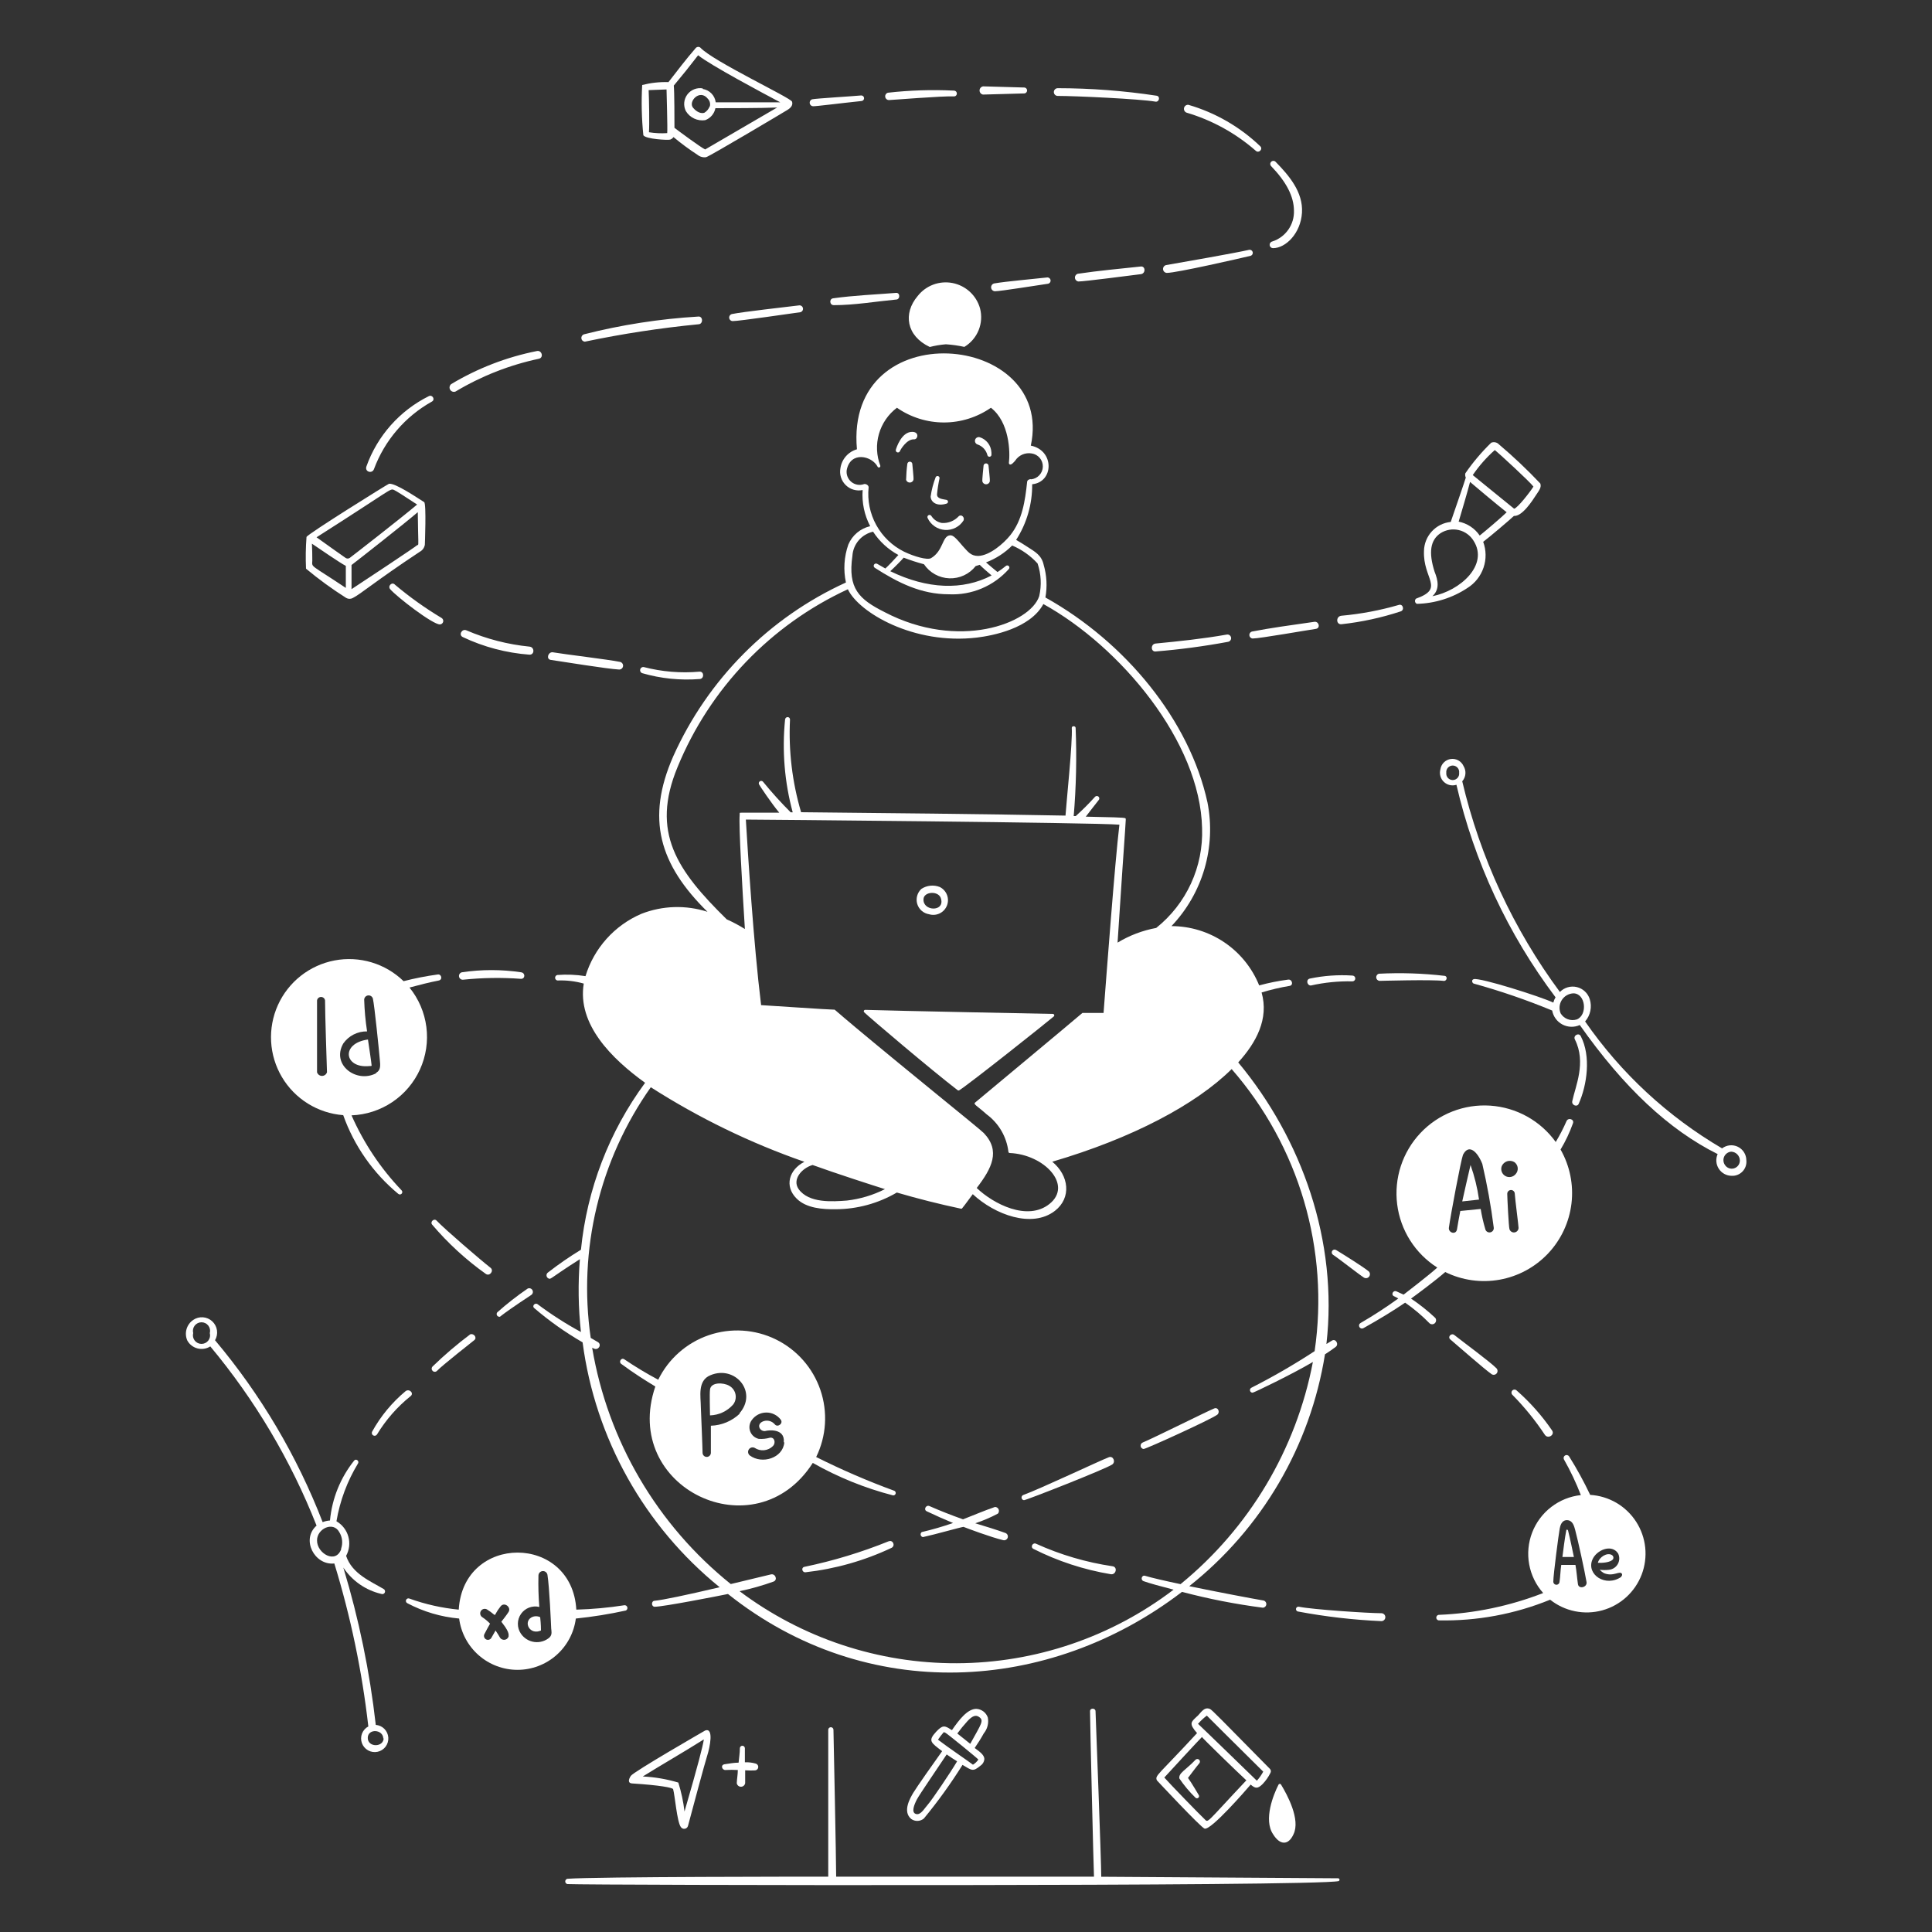 <?xml version="1.0" encoding="UTF-8"?> <svg xmlns="http://www.w3.org/2000/svg" width="182" height="182" viewBox="0 0 182 182" fill="none"><rect x="0" y="0" width="182" height="182" fill="#333333" stroke="none"/><path d="M87.514 86.123C87.847 86.224 88.206 86.197 88.52 86.045C88.833 85.894 89.078 85.63 89.205 85.306C89.333 84.983 89.334 84.623 89.207 84.298C89.081 83.974 88.837 83.709 88.524 83.556C88.243 83.446 87.939 83.404 87.638 83.436C87.337 83.468 87.048 83.571 86.795 83.738C86.604 83.914 86.466 84.141 86.398 84.391C86.329 84.642 86.332 84.907 86.407 85.156C86.482 85.405 86.626 85.627 86.822 85.798C87.018 85.969 87.258 86.082 87.514 86.123ZM86.996 84.721C86.996 83.957 88.515 83.866 88.661 84.721C88.943 85.913 86.95 85.841 86.996 84.721ZM86.45 27.883C85.048 29.53 85.385 31.65 87.587 32.687C88.085 32.559 88.594 32.474 89.107 32.433C89.692 32.471 90.272 32.553 90.845 32.678C91.452 32.313 91.924 31.761 92.19 31.105C92.456 30.448 92.501 29.723 92.319 29.038C92.15 28.443 91.819 27.906 91.364 27.487C90.908 27.068 90.346 26.783 89.738 26.663C89.131 26.544 88.502 26.594 87.922 26.809C87.342 27.025 86.832 27.396 86.45 27.883ZM85.94 43.68C85.929 43.627 85.9 43.578 85.858 43.544C85.816 43.509 85.763 43.49 85.708 43.49C85.653 43.49 85.6 43.509 85.558 43.544C85.516 43.578 85.487 43.627 85.476 43.68C85.408 44.187 85.369 44.698 85.358 45.209C85.382 45.282 85.428 45.345 85.49 45.39C85.552 45.435 85.627 45.459 85.703 45.459C85.78 45.459 85.855 45.435 85.917 45.39C85.979 45.345 86.025 45.282 86.049 45.209C86.095 45.054 85.94 43.835 85.94 43.68ZM93.12 43.844C93.109 43.79 93.08 43.742 93.038 43.707C92.996 43.673 92.943 43.654 92.888 43.654C92.833 43.654 92.78 43.673 92.738 43.707C92.695 43.742 92.666 43.79 92.656 43.844C92.656 43.971 92.501 45.2 92.547 45.373C92.571 45.446 92.617 45.509 92.679 45.554C92.741 45.599 92.816 45.623 92.892 45.623C92.969 45.623 93.044 45.599 93.106 45.554C93.168 45.509 93.214 45.446 93.238 45.373C93.284 45.2 93.12 43.98 93.12 43.844ZM86.004 40.686C84.912 40.595 84.411 42.288 84.393 42.361C84.377 42.413 84.383 42.469 84.409 42.516C84.434 42.564 84.478 42.6 84.529 42.615C84.581 42.631 84.637 42.626 84.685 42.6C84.733 42.574 84.769 42.531 84.784 42.479C84.839 42.343 85.421 41.351 86.104 41.387C86.45 41.414 86.623 40.732 86.004 40.686ZM93.393 42.606C93.376 42.286 93.262 41.978 93.065 41.724C92.868 41.47 92.598 41.283 92.292 41.187C92.2 41.163 92.103 41.176 92.021 41.224C91.939 41.272 91.879 41.35 91.855 41.442C91.831 41.533 91.844 41.631 91.892 41.713C91.94 41.795 92.018 41.854 92.11 41.878C92.334 41.958 92.534 42.092 92.693 42.268C92.852 42.445 92.964 42.658 93.02 42.889C93.034 42.938 93.068 42.98 93.113 43.004C93.158 43.029 93.212 43.035 93.261 43.02C93.311 43.006 93.352 42.972 93.377 42.927C93.402 42.882 93.407 42.829 93.393 42.779C93.393 42.779 93.411 42.679 93.393 42.606ZM89.18 47.438C89.216 47.426 89.248 47.403 89.27 47.372C89.293 47.341 89.305 47.304 89.305 47.266C89.305 47.227 89.293 47.19 89.27 47.159C89.248 47.128 89.216 47.105 89.18 47.093C88.761 47.011 88.27 46.983 88.27 46.574C88.318 46.063 88.397 45.556 88.506 45.054C88.511 45.009 88.5 44.964 88.475 44.926C88.449 44.888 88.411 44.861 88.367 44.849C88.323 44.837 88.276 44.841 88.235 44.86C88.194 44.879 88.161 44.913 88.142 44.954C87.916 45.541 87.757 46.151 87.669 46.774C87.687 47.32 88.27 47.73 89.18 47.438ZM90.317 48.631C90.117 48.847 89.871 49.017 89.597 49.127C89.323 49.237 89.028 49.285 88.734 49.268C88.532 49.234 88.339 49.158 88.168 49.045C87.998 48.932 87.852 48.785 87.742 48.612C87.716 48.565 87.674 48.53 87.622 48.515C87.571 48.5 87.516 48.505 87.469 48.531C87.422 48.556 87.387 48.599 87.371 48.65C87.356 48.701 87.362 48.756 87.387 48.803C87.532 49.119 87.761 49.389 88.047 49.586C88.334 49.783 88.668 49.898 89.014 49.921C89.361 49.943 89.708 49.871 90.017 49.713C90.326 49.555 90.587 49.316 90.772 49.022C90.89 48.722 90.563 48.412 90.317 48.631ZM90.217 102.703C90.24 102.718 90.267 102.727 90.294 102.727C90.322 102.727 90.349 102.718 90.372 102.703C91.345 102.093 98.671 96.269 99.272 95.75C99.292 95.732 99.306 95.708 99.312 95.681C99.318 95.655 99.316 95.627 99.306 95.601C99.296 95.576 99.279 95.554 99.257 95.538C99.234 95.523 99.208 95.514 99.18 95.514C99.18 95.514 84.166 95.223 81.517 95.132C81.363 95.132 81.335 95.295 81.417 95.368C81.9 95.841 87.715 100.783 90.217 102.703ZM121.849 172.8C122.531 171.408 121.257 169.069 120.684 168.123C120.673 168.1 120.655 168.08 120.633 168.067C120.612 168.053 120.587 168.046 120.561 168.046C120.535 168.046 120.51 168.053 120.489 168.067C120.467 168.08 120.449 168.1 120.438 168.123C119.974 169.033 119 171.417 119.929 172.791C120.556 173.81 121.357 173.883 121.849 172.8ZM66.43 163.018C66.339 163.072 59.677 166.903 59.423 167.295C59.168 167.686 59.177 167.977 59.523 168.004C62.253 168.177 63.299 168.405 63.408 168.532C63.581 169.142 63.772 171.617 64.136 172.109C64.175 172.169 64.231 172.217 64.296 172.247C64.362 172.277 64.434 172.287 64.505 172.276C64.577 172.266 64.643 172.235 64.697 172.187C64.751 172.14 64.79 172.078 64.81 172.008C65.192 170.571 66.393 166.093 66.63 165.356C66.866 164.619 67.267 162.717 66.43 163.018ZM66.302 163.873C66.211 164.474 65.774 166.212 64.482 170.653C64.375 169.726 64.18 168.812 63.9 167.923C62.811 167.597 61.686 167.404 60.551 167.349C62.426 166.184 64.391 165.065 66.275 163.873H66.302ZM71.134 166.776C71.209 166.769 71.279 166.736 71.333 166.684C71.387 166.631 71.421 166.562 71.429 166.487C71.438 166.412 71.42 166.337 71.38 166.274C71.34 166.21 71.278 166.163 71.207 166.139C70.871 166.041 70.52 165.998 70.17 166.012V164.692C70.17 164.629 70.145 164.569 70.1 164.525C70.056 164.48 69.996 164.455 69.933 164.455C69.87 164.455 69.81 164.48 69.766 164.525C69.722 164.569 69.697 164.629 69.697 164.692C69.697 165.165 69.615 165.602 69.578 166.048C69.15 166.048 68.723 166.13 68.277 166.194C67.831 166.257 68.022 166.767 68.35 166.74C68.735 166.717 69.121 166.717 69.505 166.74C69.505 167.14 69.424 167.568 69.405 167.977C69.42 168.072 69.468 168.158 69.54 168.221C69.613 168.283 69.705 168.317 69.801 168.317C69.897 168.317 69.99 168.283 70.062 168.221C70.135 168.158 70.183 168.072 70.197 167.977V166.767C70.509 166.79 70.822 166.793 71.134 166.776ZM93.056 161.798C92.978 161.569 92.834 161.369 92.641 161.223C92.447 161.077 92.215 160.992 91.973 160.979C91.136 160.979 90.353 162.008 89.689 162.963H89.626C88.979 162.508 88.779 162.508 88.179 163.145C87.378 164.01 87.715 164.164 88.752 164.965C88.051 165.939 86.286 168.45 86.022 168.905C85.758 169.36 84.985 170.643 85.84 171.353C86.016 171.479 86.228 171.543 86.444 171.534C86.66 171.526 86.867 171.446 87.032 171.308C88.354 169.705 89.57 168.018 90.672 166.257C91.582 166.803 91.655 166.912 92.365 166.33C92.468 166.263 92.554 166.173 92.617 166.067C92.68 165.962 92.718 165.843 92.729 165.72C92.729 165.274 92.192 164.965 91.819 164.665C92.137 164.201 92.419 163.755 92.674 163.291C92.843 163.085 92.965 162.845 93.031 162.587C93.097 162.329 93.106 162.06 93.056 161.798ZM90.181 163.3C90.482 162.892 90.804 162.5 91.145 162.126C91.591 161.644 91.919 161.525 92.219 161.735C92.729 162.071 92.447 162.372 91.4 164.273L90.181 163.3ZM86.313 170.889C85.794 170.771 86.131 169.979 86.377 169.506C86.623 169.033 88.47 166.357 89.18 165.274C89.462 165.475 89.935 165.784 90.162 165.921C89.544 166.976 87.787 169.561 87.433 169.961C87.078 170.361 86.75 170.989 86.313 170.889ZM88.907 163.172L89.052 163.227C89.198 163.282 92.164 165.702 92.164 165.757C92.032 165.953 91.858 166.118 91.655 166.239C91.309 165.966 89.161 164.51 88.361 163.882C88.528 163.634 88.71 163.397 88.907 163.172ZM108.981 167.713C108.981 167.713 113.113 172.145 113.477 172.263C114.086 172.427 117.381 168.623 117.817 168.114C118.245 168.478 118.463 168.541 118.946 168.059C119.244 167.747 119.493 167.391 119.683 167.003C119.715 166.944 119.727 166.875 119.717 166.808C119.707 166.741 119.676 166.679 119.628 166.63C114.996 161.935 114.168 161.061 113.977 160.988C113.377 160.734 113.067 161.471 112.712 161.735C112.221 162.208 111.957 162.353 112.767 163.263C109.072 167.267 108.781 167.24 108.981 167.713ZM112.876 162.372C113.118 162.092 113.39 161.839 113.686 161.616C113.686 161.616 116.416 164.346 119 166.894C118.835 167.202 118.633 167.49 118.4 167.75C118.3 167.65 113.022 162.526 112.84 162.372H112.876ZM117.426 167.695C113.458 171.899 113.859 171.735 113.44 171.335C113.195 171.126 110.146 167.986 109.682 167.449C110.01 167.085 113.031 163.809 113.231 163.627C113.185 163.664 116.771 167.131 117.39 167.695H117.426Z" fill="white"></path><path d="M112.621 165.775C111.711 166.739 111.002 167.021 111.102 167.54C111.546 168.199 112.059 168.809 112.631 169.36C112.665 169.389 112.709 169.404 112.754 169.405C112.799 169.406 112.843 169.391 112.879 169.364C112.914 169.337 112.94 169.298 112.951 169.254C112.962 169.211 112.958 169.165 112.94 169.124C112.94 169.124 112.221 167.895 111.912 167.486C111.984 167.395 112.758 166.357 112.967 166.121C113.013 166.075 113.039 166.012 113.039 165.948C113.039 165.883 113.013 165.821 112.967 165.775C112.921 165.729 112.859 165.703 112.794 165.703C112.729 165.703 112.667 165.729 112.621 165.775Z" fill="white"></path><path d="M126.053 176.94L103.74 176.795C103.74 175.239 103.239 162.317 103.203 161.216C103.203 160.879 102.666 160.879 102.684 161.216C102.684 162.126 103.012 175.939 103.057 176.786H78.769C78.769 175.312 78.533 163.745 78.514 162.954C78.514 162.889 78.489 162.826 78.442 162.78C78.397 162.734 78.334 162.708 78.269 162.708C78.204 162.708 78.141 162.734 78.095 162.78C78.049 162.826 78.023 162.889 78.023 162.954V176.786C76.13 176.786 56.183 176.786 53.453 176.986C53.395 176.997 53.342 177.028 53.305 177.074C53.267 177.12 53.246 177.177 53.246 177.236C53.246 177.295 53.267 177.353 53.305 177.399C53.342 177.444 53.395 177.475 53.453 177.486C55.883 177.596 123.869 177.723 126.098 177.204C126.128 177.193 126.153 177.172 126.168 177.144C126.184 177.117 126.189 177.085 126.184 177.054C126.179 177.023 126.163 176.994 126.139 176.974C126.115 176.953 126.084 176.941 126.053 176.94ZM60.606 12.74C60.815 13.104 62.944 13.222 63.136 13.15C63.261 13.105 63.37 13.023 63.445 12.913C64.167 13.515 64.923 14.074 65.711 14.587C65.823 14.678 65.953 14.745 66.093 14.782C66.232 14.82 66.378 14.828 66.521 14.806C66.903 14.697 74.083 10.42 74.192 10.347C74.665 10.056 74.674 9.764 74.611 9.573C74.474 9.2 67.139 5.76 65.966 4.477C65.932 4.453 65.893 4.435 65.852 4.425C65.811 4.416 65.769 4.414 65.728 4.421C65.686 4.428 65.646 4.443 65.611 4.465C65.575 4.487 65.544 4.516 65.52 4.55C64.61 5.597 63.8 6.67 62.972 7.735C62.138 7.709 61.305 7.801 60.496 8.008C60.407 9.586 60.444 11.168 60.606 12.74ZM66.857 10.01C66.765 10.264 66.588 10.479 66.357 10.62C65.902 10.774 65.447 10.347 65.292 10.156C64.792 9.573 65.929 8.336 66.684 9.309C66.779 9.408 66.845 9.53 66.875 9.663C66.906 9.796 66.9 9.935 66.857 10.065V10.01ZM66.202 8.327C65.93 8.279 65.65 8.307 65.393 8.41C65.136 8.512 64.912 8.683 64.747 8.905C64.582 9.127 64.481 9.39 64.457 9.666C64.433 9.941 64.486 10.218 64.61 10.465C64.795 10.771 65.067 11.015 65.391 11.167C65.715 11.319 66.076 11.373 66.43 11.32C66.674 11.231 66.891 11.081 67.06 10.883C67.229 10.685 67.344 10.447 67.394 10.192C68.395 10.192 71.835 10.192 73.209 10.128L66.43 14.078C66.047 13.914 63.809 12.258 63.536 12.039C63.536 11.539 63.536 8.545 63.472 8.063C64.237 7.153 65.019 6.179 65.765 5.205C66.876 6.115 71.999 8.845 73.5 9.637H67.422C67.382 9.324 67.242 9.032 67.022 8.805C66.802 8.579 66.514 8.43 66.202 8.381V8.327ZM61.106 8.49L62.79 8.427C62.79 8.709 62.899 12.067 62.853 12.54C62.279 12.578 61.702 12.55 61.133 12.458C61.188 11.83 61.143 9.255 61.106 8.545V8.49ZM32.614 56.329C32.709 56.384 32.818 56.413 32.928 56.413C33.038 56.413 33.147 56.384 33.242 56.329C33.961 55.974 35.39 54.727 39.557 51.97C39.68 51.904 39.785 51.81 39.866 51.697C39.946 51.583 39.999 51.452 40.022 51.315C40.022 51.315 40.176 47.429 39.958 47.302C39.257 46.865 37.228 45.482 36.645 45.573C36.573 45.573 28.892 50.359 28.874 50.587C28.798 51.58 28.783 52.577 28.828 53.572C30.029 54.572 31.294 55.493 32.614 56.329ZM29.384 51.215C30.084 51.688 32.041 53.035 32.578 53.308V55.383C29.174 53.108 29.393 53.49 29.42 52.816C29.429 52.443 29.402 51.57 29.384 51.215ZM32.951 52.553C32.893 52.595 32.823 52.618 32.751 52.618C32.678 52.618 32.608 52.595 32.55 52.553C32.405 52.462 30.366 51.006 29.82 50.614C36.973 46.064 36.718 46.01 37.1 46.146C37.282 46.219 38.138 46.765 39.294 47.529C37.928 48.694 33.087 52.462 32.951 52.553ZM39.321 51.342C39.13 51.524 34.207 54.791 33.115 55.501V53.226C33.761 52.735 38.029 49.386 39.357 48.248C39.394 51.251 39.448 51.251 39.366 51.342H39.321ZM133.478 56.884C135.178 56.844 136.831 56.324 138.247 55.383C138.953 54.938 139.485 54.264 139.753 53.474C140.022 52.683 140.01 51.825 139.721 51.042C140.322 50.587 142.242 48.958 142.615 48.603C143.388 48.649 144.289 47.275 144.772 46.528C144.972 46.219 145.236 45.901 145.099 45.546C143.871 44.245 142.57 43.015 141.204 41.86C141.113 41.764 140.995 41.697 140.864 41.669C140.734 41.642 140.599 41.654 140.476 41.705C139.57 42.584 138.753 43.55 138.038 44.59C138.006 44.725 138.022 44.866 138.083 44.99C138.083 45.054 136.818 48.721 136.663 49.167C135.982 49.236 135.35 49.552 134.886 50.055C134.421 50.557 134.157 51.213 134.143 51.897C134.034 54.555 136.136 55.41 133.397 56.393C133.359 56.425 133.33 56.467 133.313 56.514C133.296 56.561 133.291 56.612 133.299 56.661C133.307 56.711 133.328 56.757 133.36 56.796C133.391 56.835 133.432 56.866 133.478 56.884ZM138.738 44.754C139.33 43.885 140.027 43.094 140.813 42.397C141.305 42.788 144.144 45.409 144.453 45.837C144.226 46.228 142.952 47.884 142.633 47.921C142.606 47.893 138.857 44.863 138.738 44.754ZM139.393 50.45C138.93 49.77 138.217 49.3 137.41 49.14C137.592 48.53 138.256 46.301 138.483 45.4C139.175 45.992 140.886 47.429 141.932 48.257C141.523 48.667 139.976 49.986 139.393 50.45ZM134.935 56.165C135.644 55.519 135.471 54.673 135.144 53.863C134.561 52.043 134.734 50.869 135.708 50.223C135.959 50.064 136.24 49.956 136.533 49.906C136.827 49.856 137.127 49.866 137.417 49.934C137.707 50.001 137.98 50.126 138.221 50.301C138.462 50.476 138.666 50.697 138.82 50.951C140.258 53.217 137.564 55.647 134.935 56.165ZM76.585 10.01C76.958 10.01 79.142 9.728 81.135 9.519C81.205 9.519 81.272 9.491 81.322 9.441C81.371 9.392 81.399 9.325 81.399 9.255C81.399 9.185 81.371 9.118 81.322 9.068C81.272 9.019 81.205 8.991 81.135 8.991C80.389 9.064 76.886 9.273 76.503 9.355C76.43 9.379 76.367 9.429 76.325 9.495C76.284 9.561 76.266 9.639 76.276 9.716C76.285 9.793 76.322 9.865 76.378 9.918C76.434 9.972 76.508 10.004 76.585 10.01ZM83.72 9.428C83.965 9.428 88.797 9.027 89.862 9.082C90.217 9.082 90.244 8.563 89.862 8.536C87.782 8.434 85.698 8.501 83.629 8.736C83.55 8.762 83.483 8.814 83.439 8.884C83.395 8.954 83.377 9.038 83.387 9.12C83.398 9.202 83.437 9.277 83.498 9.334C83.559 9.39 83.637 9.423 83.72 9.428ZM92.601 8.909L96.523 8.8C96.588 8.788 96.647 8.754 96.689 8.703C96.732 8.652 96.755 8.588 96.755 8.522C96.755 8.456 96.732 8.392 96.689 8.341C96.647 8.291 96.588 8.256 96.523 8.245L92.62 8.135C92.527 8.147 92.441 8.192 92.379 8.262C92.316 8.331 92.28 8.421 92.278 8.514C92.276 8.608 92.307 8.699 92.367 8.772C92.426 8.844 92.509 8.893 92.601 8.909ZM99.645 9.036C101.319 9.036 107.361 9.318 108.836 9.573C109.2 9.646 109.327 9.082 108.963 9.018C105.876 8.549 102.758 8.311 99.636 8.308C99.539 8.31 99.447 8.349 99.379 8.418C99.312 8.487 99.275 8.58 99.276 8.677C99.277 8.773 99.317 8.866 99.386 8.933C99.455 9 99.548 9.038 99.645 9.036ZM111.775 10.611C114.184 11.323 116.41 12.55 118.3 14.205C118.591 14.469 119 14.041 118.718 13.777C116.81 11.949 114.487 10.61 111.948 9.874C111.856 9.865 111.764 9.89 111.689 9.944C111.615 9.998 111.562 10.077 111.541 10.167C111.52 10.257 111.532 10.351 111.575 10.433C111.618 10.514 111.689 10.577 111.775 10.611ZM119.847 22.75C119.771 22.768 119.705 22.814 119.661 22.878C119.616 22.941 119.597 23.019 119.606 23.096C119.615 23.173 119.652 23.244 119.709 23.296C119.767 23.348 119.842 23.377 119.92 23.378C121.121 23.378 122.531 21.977 122.65 20.038C122.768 18.1 121.439 16.544 120.165 15.243C120.111 15.187 120.037 15.155 119.959 15.155C119.881 15.154 119.807 15.184 119.751 15.238C119.696 15.292 119.664 15.366 119.663 15.444C119.662 15.522 119.692 15.597 119.747 15.652C121.184 17.145 121.885 18.509 121.894 19.838C121.918 20.481 121.731 21.113 121.361 21.639C120.992 22.165 120.46 22.555 119.847 22.75ZM109.919 25.708C110.829 25.708 116.826 24.334 117.817 24.097C117.887 24.074 117.945 24.026 117.981 23.962C118.016 23.898 118.026 23.823 118.009 23.752C117.992 23.681 117.949 23.619 117.888 23.578C117.827 23.538 117.753 23.521 117.681 23.533C116.325 23.842 111.538 24.679 109.855 24.971C109.766 24.99 109.688 25.041 109.635 25.114C109.581 25.187 109.556 25.277 109.563 25.367C109.571 25.457 109.612 25.541 109.677 25.604C109.742 25.667 109.828 25.703 109.919 25.708ZM107.453 25.107C105.514 25.316 103.485 25.498 101.528 25.79C101.446 25.814 101.375 25.866 101.327 25.937C101.278 26.008 101.256 26.094 101.264 26.179C101.271 26.265 101.308 26.345 101.368 26.407C101.428 26.468 101.507 26.508 101.592 26.517C102.147 26.517 106.588 25.935 107.48 25.826C107.944 25.762 107.917 25.043 107.453 25.107ZM93.73 27.437C94.257 27.437 97.897 26.845 98.744 26.727C98.815 26.709 98.877 26.666 98.918 26.605C98.96 26.545 98.977 26.471 98.969 26.399C98.96 26.326 98.924 26.259 98.87 26.211C98.815 26.162 98.744 26.135 98.671 26.135C97.561 26.263 94.749 26.508 93.657 26.7C93.568 26.719 93.489 26.771 93.436 26.845C93.383 26.919 93.358 27.01 93.367 27.1C93.376 27.191 93.418 27.275 93.485 27.337C93.551 27.399 93.639 27.434 93.73 27.437ZM78.542 28.747C80.489 28.747 82.482 28.401 84.411 28.219C84.812 28.219 84.812 27.555 84.411 27.591C82.473 27.746 80.444 27.828 78.487 28.101C78.096 28.146 78.141 28.747 78.542 28.747ZM68.95 29.584C68.871 29.603 68.8 29.651 68.753 29.718C68.706 29.785 68.684 29.867 68.693 29.948C68.702 30.03 68.741 30.106 68.802 30.161C68.862 30.216 68.941 30.247 69.023 30.248C69.642 30.248 74.638 29.511 75.393 29.411C75.473 29.392 75.542 29.345 75.589 29.277C75.635 29.21 75.654 29.128 75.643 29.047C75.631 28.966 75.59 28.892 75.527 28.84C75.464 28.788 75.384 28.761 75.302 28.765C74.11 28.911 69.96 29.375 68.95 29.584ZM55.091 32.187C58.623 31.446 62.192 30.899 65.784 30.549C66.257 30.549 66.239 29.775 65.784 29.821C62.147 30.037 58.54 30.598 55.009 31.495C54.931 31.52 54.864 31.572 54.819 31.641C54.775 31.71 54.756 31.793 54.766 31.875C54.776 31.956 54.813 32.032 54.873 32.089C54.932 32.146 55.009 32.181 55.091 32.187ZM42.915 36.882C45.342 35.428 47.992 34.386 50.76 33.797C51.242 33.697 51.051 32.969 50.578 33.069C47.728 33.635 44.998 34.688 42.506 36.182C42.428 36.243 42.374 36.33 42.356 36.427C42.337 36.525 42.355 36.625 42.404 36.711C42.455 36.796 42.534 36.861 42.628 36.892C42.722 36.924 42.824 36.92 42.915 36.882ZM35.226 44.199C36.23 41.494 38.166 39.235 40.686 37.829C41.023 37.647 40.74 37.146 40.395 37.319C37.651 38.683 35.544 41.058 34.516 43.944C34.343 44.454 35.053 44.654 35.226 44.199ZM37.21 55.082C36.937 54.773 36.5 55.201 36.755 55.501C37.392 56.238 40.749 58.822 41.432 58.822C41.504 58.822 41.573 58.798 41.63 58.754C41.686 58.71 41.727 58.649 41.746 58.58C41.764 58.511 41.76 58.437 41.733 58.371C41.706 58.305 41.657 58.249 41.596 58.213C40.052 57.288 38.585 56.242 37.21 55.082ZM49.895 60.916C47.841 60.712 45.83 60.194 43.934 59.378C43.516 59.196 43.17 59.814 43.598 60.015C45.568 60.948 47.694 61.509 49.868 61.671C50.368 61.698 50.368 60.97 49.895 60.916ZM51.87 62.162C52.925 62.317 57.23 63.018 58.322 63.072C58.412 63.075 58.5 63.044 58.569 62.985C58.638 62.926 58.682 62.844 58.694 62.754C58.705 62.664 58.682 62.574 58.63 62.499C58.578 62.425 58.501 62.373 58.413 62.353C57.366 62.135 53.098 61.625 52.043 61.443C51.615 61.434 51.442 62.089 51.87 62.162ZM65.893 63.272C64.127 63.429 62.348 63.281 60.633 62.836C60.562 62.828 60.49 62.845 60.43 62.886C60.371 62.926 60.328 62.986 60.309 63.056C60.291 63.125 60.297 63.199 60.328 63.264C60.359 63.328 60.413 63.38 60.478 63.409C62.249 63.925 64.1 64.113 65.938 63.964C66.348 63.919 66.339 63.245 65.893 63.272ZM126.371 58.804C128.268 58.596 130.138 58.191 131.95 57.594C132.332 57.467 132.168 56.866 131.777 56.984C130.009 57.498 128.196 57.839 126.362 58.004C125.835 58.058 125.844 58.85 126.371 58.804ZM117.927 59.496C117.853 59.519 117.79 59.567 117.748 59.631C117.706 59.696 117.686 59.773 117.694 59.849C117.701 59.926 117.735 59.998 117.789 60.053C117.843 60.107 117.914 60.142 117.99 60.151C118.655 60.151 123.195 59.35 123.969 59.241C124.415 59.159 124.242 58.513 123.814 58.577C121.466 58.913 119.719 59.15 117.927 59.496ZM115.57 59.778C113.304 60.178 111.02 60.415 108.854 60.624C108.381 60.679 108.399 61.407 108.854 61.37C111.146 61.186 113.427 60.882 115.688 60.461C115.733 60.453 115.776 60.436 115.814 60.412C115.853 60.388 115.886 60.356 115.912 60.319C115.938 60.282 115.957 60.239 115.967 60.195C115.977 60.151 115.978 60.105 115.97 60.06C115.962 60.015 115.946 59.972 115.921 59.934C115.897 59.895 115.866 59.862 115.828 59.836C115.791 59.81 115.749 59.791 115.705 59.781C115.66 59.771 115.615 59.77 115.57 59.778ZM49.085 92.21C49.486 92.21 49.504 91.646 49.085 91.592C47.239 91.317 45.362 91.317 43.516 91.592C43.428 91.611 43.352 91.662 43.3 91.736C43.249 91.81 43.228 91.9 43.241 91.988C43.254 92.077 43.299 92.158 43.369 92.214C43.438 92.27 43.527 92.298 43.616 92.292C45.433 92.103 47.263 92.075 49.085 92.21ZM129.884 91.728C129.808 91.752 129.743 91.801 129.7 91.867C129.656 91.933 129.636 92.012 129.643 92.091C129.651 92.169 129.685 92.243 129.741 92.3C129.796 92.356 129.869 92.392 129.948 92.401C130.039 92.401 134.834 92.265 135.99 92.401C136.3 92.447 136.4 91.974 136.09 91.928C134.031 91.688 131.955 91.621 129.884 91.728ZM127.4 92.447C127.472 92.447 127.542 92.418 127.593 92.367C127.644 92.316 127.673 92.246 127.673 92.174C127.673 92.102 127.644 92.032 127.593 91.981C127.542 91.93 127.472 91.901 127.4 91.901C126.058 91.814 124.712 91.909 123.396 92.183C123.004 92.265 123.114 92.838 123.487 92.838C124.77 92.549 126.084 92.418 127.4 92.447ZM148.111 103.74C148.038 104.104 148.566 104.332 148.721 103.977C149.504 102.211 149.895 99.509 148.912 97.607C148.721 97.243 148.175 97.552 148.357 97.916C149.458 100.1 148.402 102.33 148.111 103.74ZM38.22 131.04C36.939 132.104 35.868 133.397 35.062 134.853C35.044 134.883 35.032 134.916 35.027 134.95C35.022 134.985 35.024 135.02 35.032 135.054C35.049 135.122 35.093 135.181 35.153 135.217C35.213 135.253 35.286 135.264 35.354 135.247C35.422 135.23 35.481 135.186 35.517 135.126C36.35 133.754 37.415 132.537 38.666 131.531C39.03 131.268 38.584 130.794 38.22 131.04ZM44.298 125.698C43.052 126.631 41.866 127.643 40.749 128.729C40.695 128.784 40.665 128.859 40.666 128.937C40.667 129.014 40.699 129.088 40.754 129.143C40.81 129.197 40.884 129.227 40.962 129.226C41.04 129.225 41.114 129.194 41.168 129.138C41.678 128.601 44.417 126.463 44.69 126.235C44.963 126.008 44.635 125.58 44.298 125.698ZM47.029 124.042C47.22 124.042 46.655 124.224 50.05 121.986C50.12 121.937 50.17 121.863 50.19 121.779C50.209 121.695 50.197 121.607 50.155 121.532C50.112 121.457 50.044 121.4 49.962 121.373C49.881 121.346 49.792 121.35 49.713 121.385C48.71 122.068 47.753 122.816 46.846 123.624C46.816 123.66 46.796 123.704 46.789 123.751C46.782 123.798 46.789 123.846 46.808 123.889C46.827 123.933 46.857 123.97 46.896 123.997C46.935 124.024 46.981 124.04 47.029 124.042Z" fill="white"></path><path d="M51.679 120.439C51.916 120.539 51.761 120.439 54.627 118.619C54.443 120.904 54.476 123.201 54.727 125.48C53.307 124.709 51.945 123.836 50.651 122.868C50.405 122.677 50.077 123.023 50.332 123.232C51.746 124.444 53.269 125.522 54.882 126.454C56.075 135.513 60.697 143.769 67.795 149.522C64.537 150.287 62.481 150.714 61.68 150.796C61.334 150.796 61.334 151.361 61.68 151.361C62.471 151.361 67.513 150.378 68.578 150.159C81.645 160.561 98.826 159.541 111.348 149.959C113.854 150.622 116.402 151.12 118.973 151.452C119.053 151.446 119.128 151.412 119.186 151.357C119.244 151.301 119.281 151.228 119.291 151.148C119.3 151.069 119.282 150.989 119.239 150.921C119.196 150.854 119.131 150.803 119.055 150.778C117.927 150.587 114.76 149.986 112.03 149.422C118.876 144 123.439 136.206 124.816 127.582C125.161 127.364 125.498 127.127 125.826 126.882C126.153 126.636 125.826 126.063 125.471 126.29L124.952 126.609C126.062 116.944 122.659 107.317 116.644 100.082C118.355 98.198 119.547 95.969 118.846 93.494C119.708 93.231 120.587 93.024 121.476 92.875C121.876 92.82 121.731 92.229 121.348 92.283C120.427 92.401 119.515 92.584 118.618 92.829C117.954 91.181 116.812 89.769 115.34 88.774C113.868 87.778 112.133 87.245 110.356 87.242C111.809 85.714 112.876 83.86 113.467 81.835C114.057 79.81 114.154 77.673 113.75 75.603C112.066 67.868 106.051 60.515 98.48 56.284C98.666 55.26 98.609 54.206 98.316 53.208C98.116 52.298 97.516 51.989 96.815 51.533C96.451 51.297 96.105 51.078 95.723 50.86C96.727 49.298 97.252 47.476 97.234 45.618C99.281 45.418 99.354 42.434 97.106 41.978C99.39 31.259 79.561 29.439 80.726 42.324C80.322 42.44 79.96 42.669 79.684 42.986C79.408 43.302 79.229 43.692 79.17 44.108C79.116 44.393 79.133 44.687 79.22 44.964C79.307 45.241 79.46 45.492 79.667 45.695C79.874 45.898 80.128 46.048 80.406 46.13C80.685 46.211 80.979 46.223 81.263 46.164C81.179 47.343 81.425 48.521 81.973 49.568C81.517 49.673 81.094 49.884 80.736 50.184C80.379 50.485 80.097 50.866 79.916 51.297C79.513 52.445 79.434 53.683 79.689 54.873C72.454 58.174 66.67 63.997 63.418 71.253C60.843 77.123 62.098 81.418 66.648 85.895C64.611 85.238 62.408 85.305 60.415 86.086C59.165 86.624 58.046 87.428 57.138 88.441C56.23 89.455 55.553 90.654 55.155 91.956C54.28 91.816 53.391 91.779 52.507 91.847C52.447 91.858 52.392 91.89 52.353 91.937C52.313 91.985 52.292 92.044 52.292 92.106C52.292 92.167 52.313 92.227 52.353 92.274C52.392 92.322 52.447 92.354 52.507 92.365C53.345 92.33 54.184 92.428 54.991 92.656C54.363 96.487 57.612 99.727 60.77 102.002C57.381 106.606 55.294 112.038 54.727 117.727C53.66 118.378 52.63 119.089 51.642 119.856C51.59 119.887 51.548 119.932 51.52 119.985C51.492 120.038 51.479 120.098 51.482 120.159C51.486 120.219 51.507 120.277 51.541 120.326C51.576 120.376 51.623 120.415 51.679 120.439ZM91.91 53.326L92.292 53.208C92.501 53.426 93.066 53.918 93.412 54.209C90.709 55.629 87.36 55.51 83.866 53.809C84.257 53.454 84.894 52.807 85.13 52.535C85.756 52.774 86.394 52.981 87.041 53.153C87.307 53.547 87.662 53.873 88.078 54.103C88.493 54.333 88.957 54.462 89.432 54.479C89.906 54.496 90.378 54.4 90.809 54.2C91.24 54 91.617 53.7 91.91 53.326ZM84.63 52.28C84.321 52.626 83.629 53.363 83.401 53.554C83.147 53.414 82.892 53.269 82.637 53.117C82.588 53.087 82.528 53.078 82.472 53.091C82.415 53.105 82.367 53.14 82.337 53.19C82.307 53.239 82.297 53.299 82.311 53.355C82.325 53.411 82.36 53.46 82.41 53.49C84.621 54.91 86.778 55.983 89.389 55.983C90.447 56.034 91.503 55.846 92.48 55.435C93.456 55.024 94.328 54.4 95.031 53.608C95.069 53.57 95.089 53.518 95.088 53.464C95.088 53.41 95.065 53.359 95.027 53.322C94.988 53.284 94.936 53.264 94.882 53.265C94.829 53.265 94.778 53.288 94.74 53.326C94.494 53.529 94.235 53.718 93.967 53.89C93.721 53.681 93.157 53.226 92.884 52.98C93.81 52.631 94.65 52.088 95.35 51.388C96.26 51.774 97.076 52.351 97.743 53.081C98.078 54.072 98.131 55.136 97.898 56.156C97.061 58.741 90.29 61.298 83.338 57.667C80.89 56.438 79.862 55.428 80.298 52.371C80.331 51.83 80.538 51.315 80.89 50.903C81.241 50.491 81.717 50.204 82.246 50.087C82.845 51.005 83.665 51.759 84.63 52.28ZM92.037 60.06C93.521 59.878 97.042 59.205 98.289 56.903C105.524 60.907 113.067 69.861 113.24 78.024C113.303 79.818 112.944 81.602 112.194 83.232C111.443 84.863 110.321 86.295 108.918 87.415C107.631 87.652 106.397 88.12 105.278 88.798C106.079 76.431 106.106 77.177 106.015 77.086C105.924 76.995 104.541 76.986 102.284 76.932C102.566 76.577 103.321 75.576 103.494 75.376C103.537 75.331 103.559 75.271 103.558 75.21C103.556 75.148 103.53 75.09 103.485 75.048C103.441 75.006 103.381 74.983 103.319 74.985C103.258 74.986 103.2 75.012 103.158 75.057C102.583 75.695 101.975 76.302 101.338 76.877H101.146C101.379 74.117 101.439 71.345 101.328 68.578C101.328 68.359 100.946 68.359 100.964 68.578C101.055 69.879 100.446 75.712 100.373 76.832C93.594 76.695 82.291 76.577 75.466 76.513C74.63 73.683 74.276 70.733 74.42 67.786C74.42 67.477 73.983 67.477 73.956 67.786C73.662 70.718 73.905 73.678 74.675 76.522H74.484C73.572 75.611 72.706 74.654 71.89 73.656C71.857 73.61 71.808 73.578 71.753 73.567C71.698 73.555 71.64 73.564 71.592 73.593C71.543 73.621 71.507 73.666 71.489 73.72C71.472 73.774 71.475 73.832 71.499 73.883C71.599 74.074 72.691 75.703 73.41 76.558H69.879C69.615 76.558 69.697 76.558 69.679 76.768C69.588 77.796 69.915 83.475 70.17 87.515C69.621 87.173 69.05 86.869 68.459 86.605C63.773 82 61.279 78.415 63.827 72.263C66.869 64.854 72.6 58.87 79.871 55.51C80.89 57.685 86.068 60.77 92.037 60.06ZM70.261 77.205C71.299 77.205 103.221 77.487 105.451 77.687C105.023 81.272 104.231 91.865 103.958 95.423H101.965C100.837 96.397 92.465 103.349 91.865 103.859C91.655 104.022 92.037 104.159 92.938 104.969C93.505 105.385 93.98 105.913 94.334 106.52C94.688 107.128 94.913 107.801 94.995 108.5C94.997 108.532 95.012 108.562 95.035 108.584C95.059 108.606 95.09 108.618 95.122 108.618C98.362 108.754 101.101 111.639 98.853 113.423C96.788 115.061 93.594 113.423 92.01 111.912C93.439 110.047 94.276 108.418 92.674 106.734C92.483 106.534 90.427 104.86 87.815 102.73C77.923 94.658 78.715 95.113 78.588 95.113C78.078 95.113 72.673 94.74 71.699 94.686C70.98 88.862 70.452 80.353 70.261 77.205ZM79.78 113.095C78.442 113.195 76.194 113.368 75.23 112.012C74.602 111.102 75.539 110.037 76.549 109.746C78.76 110.547 82.237 111.666 83.365 112.021C82.242 112.587 81.029 112.951 79.78 113.095ZM75.048 112.913C75.958 113.823 77.505 113.932 78.742 113.914C80.761 113.904 82.742 113.361 84.484 112.34C86.477 112.922 88.452 113.423 90.509 113.859C90.533 113.868 90.56 113.868 90.585 113.86C90.609 113.852 90.63 113.835 90.645 113.814C90.991 113.386 91.328 112.904 91.637 112.494C93.73 114.442 97.224 115.725 99.372 114.069C100.955 112.84 100.71 110.738 99.126 109.437C106.661 107.226 112.658 104.05 116.025 100.71C119.167 104.313 121.493 108.554 122.842 113.14C124.192 117.727 124.533 122.551 123.842 127.282C121.92 128.54 119.93 129.691 117.881 130.731C117.832 130.756 117.793 130.798 117.77 130.848C117.747 130.899 117.742 130.956 117.756 131.01C117.769 131.064 117.801 131.111 117.845 131.145C117.89 131.179 117.944 131.196 118 131.195C118.118 131.195 121.758 129.439 123.678 128.301C122.107 136.524 117.694 143.933 111.211 149.231C109.746 148.922 108.481 148.631 107.88 148.449C107.553 148.339 107.407 148.831 107.726 148.949C108.281 149.149 109.318 149.431 110.556 149.75C104.686 154.223 97.517 156.657 90.137 156.683C82.757 156.71 75.571 154.326 69.67 149.895C70.76 149.667 71.834 149.363 72.882 148.985C73.282 148.813 73.037 148.221 72.627 148.312L68.841 149.222C61.906 143.655 57.258 135.733 55.783 126.963L55.965 127.045C56.384 127.227 56.711 126.654 56.32 126.427L55.647 126.035C54.443 117.729 56.469 109.278 61.307 102.421C65.838 105.32 70.695 107.678 75.776 109.446C74.338 110.174 73.856 111.739 75.048 112.913ZM96.76 45.382C96.569 47.202 96.296 49.022 95.168 50.423C94.549 51.197 93.23 52.343 92.147 52.371C91.428 52.371 91.173 51.952 90.709 51.461C90.099 50.751 89.799 50.378 89.471 50.432C88.743 50.523 88.871 51.898 87.706 52.58C87.351 52.78 86.113 52.425 85.167 51.97C84.058 51.42 83.143 50.544 82.546 49.459C81.949 48.374 81.698 47.132 81.827 45.901C81.827 45.682 81.509 45.546 81.381 45.609C81.183 45.678 80.972 45.695 80.766 45.658C80.559 45.622 80.366 45.533 80.204 45.401C80.042 45.269 79.916 45.097 79.838 44.903C79.761 44.708 79.734 44.497 79.761 44.29C80.107 42.47 82.146 42.925 82.683 43.98C82.701 44.007 82.727 44.027 82.758 44.035C82.789 44.044 82.822 44.042 82.851 44.029C82.881 44.016 82.904 43.993 82.918 43.964C82.933 43.935 82.936 43.903 82.928 43.871C82.562 42.915 82.516 41.865 82.798 40.88C83.081 39.895 83.676 39.029 84.493 38.411C85.793 39.314 87.338 39.798 88.921 39.798C90.503 39.798 92.048 39.314 93.348 38.411C95.104 39.776 95.168 42.615 95.04 43.607C95.039 43.631 95.043 43.655 95.053 43.678C95.062 43.7 95.077 43.719 95.095 43.735C95.25 43.853 95.504 43.544 95.632 43.398C95.796 43.144 96.03 42.944 96.307 42.822C96.584 42.701 96.89 42.664 97.188 42.716C97.485 42.759 97.757 42.91 97.95 43.14C98.144 43.37 98.246 43.663 98.238 43.963C98.231 44.264 98.113 44.551 97.907 44.77C97.702 44.99 97.424 45.127 97.124 45.154C97.061 45.1 96.778 45.191 96.76 45.382Z" fill="white"></path><path d="M83.72 145.191C83.811 145.409 83.72 145.309 83.72 145.191C81.149 146.231 78.491 147.038 75.776 147.602C75.448 147.666 75.557 148.148 75.885 148.112C78.696 147.795 81.435 147.018 83.993 145.809C84.366 145.6 84.12 145.045 83.72 145.191ZM96.46 141.323C96.678 141.323 104.049 138.429 104.768 137.965C105.123 137.729 104.877 137.119 104.459 137.274C103.722 137.547 97.861 140.313 96.396 140.832C96.343 140.852 96.298 140.89 96.268 140.939C96.239 140.988 96.227 141.046 96.234 141.102C96.242 141.159 96.268 141.212 96.309 141.252C96.35 141.292 96.403 141.317 96.46 141.323ZM107.726 136.5C107.962 136.5 114.096 133.706 114.669 133.27C114.951 133.051 114.76 132.532 114.387 132.678C113.832 132.887 108.8 135.408 107.644 135.89C107.579 135.917 107.525 135.965 107.49 136.026C107.456 136.087 107.442 136.157 107.451 136.227C107.46 136.296 107.492 136.361 107.542 136.41C107.592 136.459 107.656 136.491 107.726 136.5ZM125.58 118.209C126.09 118.537 127.982 120.029 128.492 120.357C128.57 120.402 128.661 120.417 128.75 120.4C128.838 120.383 128.917 120.334 128.973 120.263C129.028 120.193 129.056 120.104 129.051 120.014C129.047 119.924 129.01 119.839 128.947 119.774C128.465 119.365 126.381 118.063 125.862 117.754C125.802 117.717 125.729 117.705 125.66 117.721C125.591 117.737 125.531 117.78 125.493 117.841C125.456 117.901 125.444 117.974 125.46 118.043C125.477 118.112 125.52 118.172 125.58 118.209ZM137 125.762C136.718 125.535 136.336 125.944 136.627 126.181C137.273 126.718 139.84 128.993 140.549 129.475C140.625 129.512 140.711 129.522 140.792 129.503C140.874 129.484 140.947 129.438 140.999 129.371C141.05 129.305 141.077 129.223 141.075 129.139C141.072 129.055 141.041 128.974 140.986 128.911C140.404 128.31 137.756 126.363 137 125.762ZM142.87 130.985C142.816 130.932 142.742 130.903 142.667 130.904C142.591 130.905 142.518 130.936 142.465 130.99C142.412 131.044 142.383 131.118 142.383 131.193C142.384 131.269 142.415 131.342 142.47 131.395C143.612 132.551 144.639 133.816 145.536 135.171C145.827 135.581 146.492 135.171 146.21 134.753C145.259 133.362 144.137 132.096 142.87 130.985ZM130.13 151.97C128.911 151.97 123.66 151.624 122.368 151.36C122.309 151.346 122.246 151.356 122.194 151.387C122.142 151.419 122.105 151.47 122.09 151.529C122.076 151.588 122.085 151.65 122.117 151.702C122.148 151.754 122.199 151.792 122.258 151.806C124.858 152.295 127.488 152.599 130.13 152.716C130.229 152.716 130.324 152.677 130.394 152.607C130.464 152.537 130.503 152.442 130.503 152.343C130.503 152.244 130.464 152.149 130.394 152.079C130.324 152.009 130.229 151.97 130.13 151.97ZM97.606 145.427C97.288 145.272 97.024 145.746 97.352 145.909C99.644 147.067 102.099 147.871 104.632 148.294C105.123 148.385 105.314 147.629 104.814 147.547C102.324 147.18 99.898 146.466 97.606 145.427ZM86.941 144.799C88.079 144.554 90.399 143.889 90.763 143.835C91.109 143.971 93.329 144.808 94.513 145.09C94.601 145.11 94.694 145.095 94.772 145.048C94.85 145.002 94.907 144.927 94.931 144.84C94.956 144.752 94.946 144.659 94.903 144.579C94.861 144.498 94.79 144.437 94.704 144.408C93.794 144.08 92.884 143.807 91.874 143.498C92.607 143.254 93.32 142.95 94.003 142.588C94.053 142.535 94.086 142.468 94.098 142.397C94.11 142.325 94.102 142.251 94.073 142.184C94.043 142.118 93.996 142.061 93.935 142.021C93.874 141.981 93.803 141.96 93.73 141.96C92.711 142.306 91.71 142.743 90.718 143.125C89.589 142.724 88.552 142.315 87.56 141.878C87.233 141.733 86.969 142.215 87.305 142.37C88.133 142.761 88.962 143.134 89.781 143.471C88.813 143.807 87.829 144.092 86.832 144.326C86.79 144.357 86.758 144.399 86.74 144.447C86.722 144.496 86.719 144.548 86.73 144.599C86.742 144.649 86.768 144.695 86.806 144.731C86.843 144.766 86.89 144.79 86.941 144.799ZM46.21 119.428C45.3 118.719 41.887 115.788 41.132 114.988C40.886 114.724 40.477 115.115 40.722 115.379C42.208 117.126 43.904 118.682 45.773 120.011C46.137 120.257 46.556 119.701 46.21 119.428ZM35.399 162.49C34.831 157.466 33.808 152.504 32.341 147.666C33.172 148.921 34.452 149.81 35.918 150.15C35.98 150.177 36.051 150.177 36.114 150.152C36.177 150.126 36.228 150.076 36.254 150.014C36.281 149.951 36.281 149.88 36.256 149.817C36.23 149.754 36.181 149.703 36.118 149.677C34.953 148.976 33.16 148.266 32.605 146.565C32.909 146.01 32.984 145.359 32.814 144.75C32.644 144.142 32.242 143.624 31.695 143.307C32.023 141.374 32.714 139.521 33.734 137.847C33.852 137.619 33.542 137.383 33.37 137.583C32.071 139.202 31.277 141.167 31.085 143.234C30.849 143.251 30.616 143.303 30.394 143.389C27.983 137.157 24.558 131.367 20.256 126.253C20.422 125.971 20.486 125.641 20.439 125.317C20.391 124.993 20.235 124.695 19.995 124.473C19.755 124.25 19.447 124.116 19.12 124.092C18.794 124.068 18.469 124.157 18.2 124.342C17.892 124.552 17.669 124.863 17.569 125.221C17.469 125.579 17.499 125.961 17.654 126.299C17.757 126.479 17.895 126.637 18.061 126.762C18.227 126.888 18.416 126.978 18.618 127.028C18.819 127.078 19.029 127.087 19.234 127.054C19.439 127.021 19.635 126.947 19.811 126.836C24.028 131.892 27.407 137.591 29.821 143.716C28.337 145.027 29.63 147.484 31.495 147.284C33.033 152.291 34.105 157.43 34.698 162.635C34.425 162.78 34.214 163.018 34.102 163.307C33.991 163.595 33.987 163.914 34.092 164.204C34.197 164.495 34.403 164.738 34.673 164.889C34.943 165.04 35.258 165.088 35.56 165.025C35.863 164.962 36.133 164.792 36.32 164.547C36.507 164.301 36.599 163.996 36.58 163.687C36.56 163.379 36.43 163.088 36.213 162.868C35.996 162.648 35.707 162.514 35.399 162.49ZM19.765 125.58C19.797 125.7 19.801 125.826 19.777 125.947C19.752 126.069 19.7 126.184 19.625 126.282C19.549 126.381 19.452 126.46 19.34 126.515C19.229 126.57 19.107 126.598 18.983 126.598C18.858 126.598 18.736 126.57 18.625 126.515C18.513 126.46 18.416 126.381 18.34 126.282C18.265 126.184 18.213 126.069 18.188 125.947C18.164 125.826 18.168 125.7 18.2 125.58C18.168 125.46 18.164 125.334 18.188 125.213C18.213 125.091 18.265 124.977 18.34 124.878C18.416 124.78 18.513 124.7 18.625 124.645C18.736 124.59 18.858 124.562 18.983 124.562C19.107 124.562 19.229 124.59 19.34 124.645C19.452 124.7 19.549 124.78 19.625 124.878C19.7 124.977 19.752 125.091 19.777 125.213C19.801 125.334 19.797 125.46 19.765 125.58ZM36.145 163.718C36.145 164.628 34.644 164.628 34.644 163.718C34.644 162.808 36.109 162.89 36.109 163.8L36.145 163.718ZM32.159 145.882C31.668 147.402 29.839 146.337 29.866 145.1C29.866 144.008 31.386 143.28 31.959 144.326C32.106 144.561 32.197 144.827 32.225 145.103C32.254 145.379 32.219 145.658 32.123 145.919L32.159 145.882ZM164.51 109.282C164.505 109.019 164.428 108.763 164.286 108.541C164.144 108.32 163.944 108.142 163.707 108.028C163.47 107.914 163.206 107.868 162.945 107.895C162.683 107.922 162.434 108.021 162.226 108.181C157.105 105.183 152.701 101.102 149.322 96.224C149.569 95.94 149.739 95.598 149.815 95.23C149.892 94.861 149.872 94.48 149.759 94.121C149.672 93.843 149.514 93.592 149.301 93.394C149.088 93.195 148.827 93.054 148.544 92.986C148.26 92.918 147.964 92.925 147.684 93.006C147.404 93.087 147.15 93.239 146.947 93.448C142.567 87.524 139.437 80.772 137.747 73.601C137.917 73.407 138.022 73.165 138.045 72.907C138.068 72.65 138.008 72.393 137.874 72.172C137.773 71.944 137.602 71.755 137.384 71.634C137.167 71.513 136.916 71.465 136.669 71.499C136.422 71.533 136.193 71.647 136.017 71.822C135.84 71.998 135.725 72.226 135.69 72.472C135.632 72.68 135.632 72.898 135.688 73.106C135.745 73.314 135.856 73.502 136.011 73.651C136.166 73.8 136.358 73.905 136.568 73.954C136.777 74.003 136.996 73.994 137.201 73.928C138.877 81.182 142.058 88.002 146.537 93.948C146.442 94.103 146.371 94.272 146.328 94.449C145.172 93.894 139.43 92.074 138.83 92.238C138.575 92.311 138.693 92.62 138.83 92.656C141.342 93.351 143.81 94.198 146.219 95.195C146.27 95.474 146.383 95.737 146.551 95.965C146.719 96.194 146.937 96.38 147.187 96.512C147.438 96.644 147.716 96.716 147.999 96.725C148.282 96.733 148.563 96.677 148.821 96.56C152.971 102.457 157.221 106.434 161.807 108.718C161.709 108.939 161.667 109.18 161.686 109.421C161.704 109.662 161.783 109.895 161.914 110.098C162.044 110.301 162.224 110.469 162.436 110.585C162.647 110.702 162.885 110.763 163.127 110.765C163.319 110.775 163.512 110.742 163.691 110.669C163.87 110.596 164.03 110.486 164.162 110.344C164.294 110.203 164.393 110.035 164.453 109.852C164.513 109.668 164.532 109.474 164.51 109.282ZM162.49 109.737C162.411 109.622 162.365 109.488 162.354 109.349C162.343 109.21 162.369 109.071 162.429 108.945C162.489 108.819 162.58 108.711 162.695 108.631C162.809 108.551 162.942 108.503 163.081 108.49C163.299 108.497 163.506 108.588 163.659 108.744C163.811 108.9 163.898 109.109 163.9 109.327C163.9 109.493 163.847 109.655 163.747 109.787C163.648 109.92 163.508 110.016 163.349 110.063C163.19 110.109 163.02 110.102 162.865 110.043C162.71 109.985 162.578 109.877 162.49 109.737ZM148.548 96.032C148.267 96.123 147.964 96.117 147.686 96.014C147.409 95.912 147.174 95.72 147.02 95.468C146.934 95.266 146.899 95.046 146.917 94.827C146.935 94.608 147.006 94.397 147.123 94.211C147.24 94.026 147.4 93.871 147.589 93.76C147.779 93.649 147.992 93.586 148.212 93.575C149.376 93.575 149.577 95.605 148.548 96.032ZM137.455 72.8C137.466 72.886 137.458 72.973 137.433 73.055C137.407 73.138 137.364 73.214 137.307 73.278C137.25 73.343 137.179 73.395 137.101 73.43C137.022 73.466 136.937 73.484 136.85 73.484C136.764 73.484 136.679 73.466 136.6 73.43C136.521 73.395 136.451 73.343 136.394 73.278C136.336 73.214 136.294 73.138 136.268 73.055C136.242 72.973 136.235 72.886 136.245 72.8C136.235 72.714 136.242 72.627 136.268 72.545C136.294 72.463 136.336 72.386 136.394 72.322C136.451 72.257 136.521 72.205 136.6 72.17C136.679 72.134 136.764 72.116 136.85 72.116C136.937 72.116 137.022 72.134 137.101 72.17C137.179 72.205 137.25 72.257 137.307 72.322C137.364 72.386 137.407 72.463 137.433 72.545C137.458 72.627 137.466 72.714 137.455 72.8ZM151.97 146.847C151.995 146.783 151.997 146.713 151.975 146.648C151.954 146.583 151.91 146.528 151.852 146.492C151.397 146.21 150.65 146.683 150.523 147.22C150.832 147.247 151.779 147.211 151.97 146.847Z" fill="white"></path><path d="M149.804 140.832C149.212 139.58 148.547 138.365 147.811 137.192C147.77 137.132 147.708 137.09 147.638 137.075C147.567 137.059 147.494 137.072 147.432 137.109C147.37 137.146 147.325 137.206 147.306 137.275C147.286 137.345 147.295 137.419 147.329 137.483C147.942 138.561 148.474 139.684 148.921 140.841C147.906 140.952 146.94 141.339 146.131 141.962C145.322 142.585 144.7 143.419 144.333 144.373C143.966 145.326 143.869 146.362 144.053 147.366C144.236 148.371 144.693 149.306 145.372 150.068C142.223 151.294 138.893 151.989 135.517 152.125C135.456 152.136 135.402 152.169 135.363 152.216C135.323 152.263 135.302 152.323 135.302 152.384C135.302 152.446 135.323 152.506 135.363 152.553C135.402 152.6 135.456 152.632 135.517 152.644C139.117 152.72 142.694 152.057 146.027 150.696C146.709 151.237 147.509 151.61 148.362 151.784C149.215 151.959 150.097 151.93 150.936 151.7C151.776 151.47 152.549 151.045 153.194 150.461C153.839 149.876 154.337 149.148 154.648 148.335C154.959 147.522 155.074 146.647 154.984 145.781C154.894 144.915 154.601 144.083 154.129 143.351C153.657 142.62 153.02 142.01 152.269 141.57C151.517 141.131 150.673 140.875 149.804 140.823V140.832ZM148.648 149.24C148.557 148.631 148.521 148.012 148.412 147.42H147.074C146.992 147.957 146.992 148.494 146.91 149.031C146.905 149.069 146.893 149.106 146.874 149.14C146.855 149.173 146.829 149.203 146.799 149.226C146.769 149.25 146.734 149.267 146.697 149.278C146.66 149.288 146.621 149.291 146.582 149.286C146.544 149.281 146.507 149.269 146.474 149.25C146.44 149.231 146.411 149.205 146.387 149.175C146.364 149.144 146.346 149.11 146.336 149.072C146.326 149.035 146.323 148.996 146.328 148.958C146.328 148.358 146.828 144.536 146.928 143.999C147.056 143.243 147.456 143.18 147.684 143.207C148.157 143.262 148.284 143.753 148.384 144.117C148.648 145.091 149.294 148.057 149.458 149.04C149.531 149.532 148.73 149.732 148.648 149.24ZM152.734 148.54C151.269 149.559 149.422 148.339 150.004 146.929C150.377 146.019 151.824 145.4 152.434 146.347C152.507 146.5 152.543 146.668 152.539 146.837C152.535 147.007 152.49 147.173 152.41 147.322C152.329 147.471 152.214 147.599 152.074 147.695C151.934 147.792 151.774 147.853 151.606 147.875C151.304 147.915 150.998 147.915 150.696 147.875C150.811 148.003 150.946 148.11 151.096 148.194C152.006 148.576 152.616 147.894 152.798 148.276C152.812 148.314 152.813 148.356 152.802 148.395C152.79 148.435 152.767 148.469 152.734 148.494V148.54Z" fill="white"></path><path d="M147.547 144.171C147.411 144.863 147.256 146.101 147.184 146.674H148.266C148.166 146.21 147.902 144.909 147.72 144.199C147.693 144.08 147.566 144.053 147.547 144.171ZM68.705 130.549C68.159 130.221 66.958 130.185 66.885 130.904C66.831 131.304 66.885 132.906 66.885 133.333C67.3 133.321 67.709 133.224 68.084 133.047C68.46 132.87 68.795 132.617 69.069 132.305C69.171 132.17 69.244 132.014 69.281 131.848C69.318 131.682 69.32 131.511 69.285 131.344C69.251 131.178 69.181 131.021 69.081 130.884C68.981 130.747 68.853 130.632 68.705 130.549Z" fill="white"></path><path d="M84.257 140.44C81.741 139.519 79.281 138.456 76.886 137.255C77.364 136.279 77.645 135.217 77.712 134.131C77.78 133.046 77.633 131.958 77.281 130.929C76.928 129.9 76.376 128.951 75.656 128.135C74.937 127.32 74.063 126.654 73.087 126.176C72.11 125.698 71.048 125.417 69.963 125.35C68.877 125.282 67.789 125.428 66.76 125.781C65.731 126.134 64.782 126.686 63.967 127.406C63.151 128.125 62.485 128.999 62.007 129.975C60.906 129.389 59.837 128.745 58.804 128.046C58.522 127.864 58.258 128.292 58.522 128.483C59.75 129.393 60.779 130.03 61.734 130.612C58.467 140.149 71.162 146.255 76.567 137.811C78.939 139.157 81.479 140.186 84.12 140.868C84.174 140.876 84.228 140.865 84.274 140.836C84.32 140.807 84.354 140.764 84.37 140.712C84.386 140.661 84.384 140.605 84.363 140.556C84.343 140.506 84.305 140.465 84.257 140.44ZM69.697 133.16C68.96 133.867 67.987 134.275 66.967 134.307V136.855C66.967 136.959 66.925 137.058 66.852 137.132C66.779 137.205 66.679 137.246 66.575 137.246C66.472 137.246 66.372 137.205 66.299 137.132C66.225 137.058 66.184 136.959 66.184 136.855C66.184 136.418 66.029 132.806 66.02 132.514C66.02 131.604 65.674 130.048 66.93 129.548C69.242 128.574 71.426 131.131 69.651 133.151L69.697 133.16ZM73.883 135.89C73.755 137.346 71.799 137.974 70.634 137.11C70.551 137.044 70.495 136.95 70.477 136.846C70.46 136.742 70.481 136.635 70.538 136.545C70.594 136.456 70.682 136.391 70.784 136.362C70.885 136.334 70.994 136.344 71.089 136.391C71.353 136.567 71.669 136.647 71.985 136.615C72.3 136.584 72.595 136.443 72.818 136.218C73.091 135.936 72.982 135.372 72.536 135.435C72.19 135.534 71.83 135.571 71.471 135.545C71.29 135.502 71.121 135.416 70.981 135.292C70.841 135.169 70.734 135.013 70.669 134.838C70.604 134.663 70.583 134.475 70.609 134.29C70.635 134.105 70.706 133.93 70.816 133.779C70.97 133.562 71.172 133.384 71.407 133.26C71.642 133.136 71.904 133.069 72.169 133.065C72.435 133.06 72.699 133.118 72.938 133.235C73.177 133.351 73.385 133.522 73.546 133.734C73.819 134.089 73.255 134.516 72.982 134.171C72.855 134.023 72.686 133.916 72.498 133.864C72.31 133.812 72.111 133.818 71.926 133.879C71.135 134.171 71.635 134.953 72.163 134.789C72.281 134.753 73.956 134.489 73.837 135.854L73.883 135.89ZM147.565 105.624C147.271 106.297 146.933 106.95 146.555 107.58C145.842 106.589 144.919 105.769 143.852 105.176C142.784 104.584 141.599 104.235 140.381 104.154C139.163 104.073 137.943 104.263 136.806 104.709C135.67 105.155 134.647 105.847 133.809 106.735C132.972 107.623 132.341 108.686 131.962 109.846C131.583 111.006 131.465 112.236 131.617 113.447C131.769 114.659 132.187 115.821 132.84 116.852C133.494 117.883 134.368 118.757 135.399 119.41C134.489 120.22 132.605 121.658 132.223 121.958L131.549 121.649C131.249 121.512 131.003 121.958 131.313 122.104C131.453 122.169 131.59 122.242 131.722 122.322C130.577 123.153 129.389 123.925 128.164 124.634C128.1 124.67 128.053 124.73 128.034 124.801C128.014 124.872 128.023 124.947 128.06 125.011C128.096 125.075 128.156 125.122 128.227 125.142C128.298 125.162 128.373 125.152 128.437 125.116C129.939 124.279 131.231 123.487 132.368 122.714C133.199 123.291 133.973 123.946 134.68 124.67C134.751 124.726 134.84 124.754 134.931 124.749C135.021 124.744 135.107 124.706 135.172 124.643C135.236 124.579 135.276 124.494 135.282 124.404C135.289 124.313 135.262 124.224 135.208 124.151C134.498 123.482 133.734 122.874 132.924 122.331C133.479 121.931 135.253 120.612 136.145 119.829C137.736 120.612 139.537 120.864 141.282 120.548C143.027 120.232 144.625 119.365 145.841 118.074C147.057 116.783 147.826 115.136 148.037 113.375C148.247 111.614 147.888 109.832 147.01 108.29C147.479 107.508 147.869 106.682 148.175 105.824C148.33 105.433 147.72 105.242 147.565 105.624ZM139.912 115.761C139.73 115.146 139.587 114.52 139.485 113.887L137.565 114.078C137.455 114.651 137.346 115.224 137.255 115.798C137.164 116.371 136.418 116.134 136.491 115.643C136.655 114.433 137.628 109.273 137.819 108.782C138.356 107.726 139.166 108.454 139.639 109.646C140.098 111.619 140.457 113.615 140.713 115.625C140.731 115.731 140.706 115.84 140.644 115.928C140.582 116.016 140.487 116.075 140.381 116.093C140.275 116.111 140.166 116.087 140.078 116.024C139.99 115.962 139.93 115.867 139.912 115.761ZM141.468 109.855C141.515 109.748 141.583 109.651 141.669 109.572C141.755 109.493 141.857 109.433 141.968 109.396C142.078 109.359 142.196 109.346 142.312 109.358C142.429 109.37 142.541 109.406 142.642 109.464C142.733 109.525 142.809 109.604 142.866 109.697C142.923 109.789 142.959 109.893 142.972 110.001C142.985 110.109 142.974 110.219 142.941 110.323C142.908 110.426 142.852 110.521 142.779 110.602C142.665 110.742 142.504 110.837 142.327 110.87C142.149 110.904 141.965 110.873 141.808 110.783C141.65 110.694 141.53 110.551 141.468 110.382C141.406 110.212 141.406 110.025 141.468 109.855ZM143.052 115.67C143.05 115.775 143.011 115.875 142.942 115.953C142.873 116.031 142.778 116.082 142.675 116.097C142.572 116.111 142.466 116.088 142.379 116.031C142.291 115.975 142.226 115.889 142.196 115.789C142.124 115.588 141.987 112.786 141.987 112.458C141.987 112.364 142.025 112.274 142.091 112.207C142.158 112.14 142.248 112.103 142.342 112.103C142.436 112.103 142.526 112.14 142.593 112.207C142.66 112.274 142.697 112.364 142.697 112.458C142.724 112.977 143.061 115.516 143.052 115.67Z" fill="white"></path><path d="M137.747 113.177L139.33 113.004C139.171 111.894 138.903 110.803 138.529 109.746C138.32 110.656 137.938 112.276 137.747 113.177ZM50.05 152.37C49.285 152.825 49.913 154.063 50.96 153.599C50.96 152.998 50.905 152.552 50.887 152.343C50.756 152.28 50.611 152.25 50.465 152.255C50.319 152.26 50.177 152.299 50.05 152.37Z" fill="white"></path><path d="M58.84 151.215C57.334 151.451 55.815 151.59 54.291 151.633C53.881 144.472 43.634 144.463 43.216 151.633C41.635 151.481 40.079 151.132 38.584 150.596C38.556 150.582 38.525 150.573 38.494 150.571C38.462 150.568 38.431 150.572 38.401 150.582C38.371 150.591 38.343 150.607 38.319 150.627C38.295 150.648 38.275 150.673 38.261 150.701C38.246 150.729 38.238 150.759 38.235 150.791C38.233 150.822 38.237 150.854 38.246 150.884C38.256 150.914 38.272 150.942 38.292 150.966C38.312 150.99 38.337 151.009 38.365 151.024C39.882 151.827 41.543 152.319 43.252 152.471C43.425 153.807 44.077 155.034 45.089 155.924C46.101 156.813 47.402 157.304 48.749 157.304C50.096 157.304 51.397 156.813 52.408 155.924C53.42 155.034 54.073 153.807 54.245 152.471C55.829 152.309 57.403 152.057 58.959 151.715C59.012 151.689 59.055 151.645 59.081 151.591C59.106 151.537 59.112 151.476 59.099 151.418C59.085 151.36 59.052 151.308 59.005 151.271C58.958 151.234 58.9 151.215 58.84 151.215ZM47.92 154.118C47.908 154.179 47.883 154.238 47.846 154.289C47.81 154.34 47.763 154.383 47.709 154.414C47.655 154.446 47.595 154.466 47.532 154.473C47.47 154.48 47.407 154.474 47.347 154.454C47.074 154.373 47.12 154.218 46.683 153.599C46.546 153.827 46.41 154.063 46.282 154.3C46.233 154.381 46.153 154.44 46.061 154.465C45.969 154.49 45.871 154.478 45.787 154.433C45.703 154.387 45.639 154.311 45.61 154.221C45.58 154.13 45.586 154.031 45.627 153.945C45.8 153.617 45.973 153.281 46.164 152.953C45.94 152.719 45.689 152.512 45.418 152.334C45.329 152.272 45.267 152.178 45.245 152.071C45.223 151.965 45.242 151.854 45.299 151.761C45.356 151.668 45.446 151.6 45.551 151.572C45.656 151.543 45.768 151.555 45.864 151.606C47.001 152.307 46.301 152.389 47.165 151.315C47.52 150.878 48.194 151.415 47.902 151.861C47.702 152.17 47.447 152.489 47.229 152.771C47.675 153.344 47.966 153.79 47.911 154.118H47.92ZM51.797 154.227C51.603 154.402 51.374 154.533 51.126 154.611C50.877 154.69 50.614 154.714 50.355 154.682C50.096 154.65 49.847 154.563 49.625 154.426C49.403 154.29 49.213 154.107 49.067 153.89C48.882 153.617 48.784 153.294 48.785 152.963C48.787 152.633 48.888 152.311 49.076 152.039C49.264 151.768 49.53 151.559 49.839 151.441C50.147 151.324 50.484 151.302 50.805 151.379C50.727 150.395 50.699 149.408 50.723 148.421C50.725 148.316 50.765 148.215 50.836 148.137C50.907 148.06 51.005 148.011 51.11 148.001C51.215 147.991 51.319 148.02 51.404 148.082C51.489 148.145 51.548 148.236 51.57 148.339C51.761 149.531 51.906 153.026 51.925 153.426C51.943 153.635 52.034 153.981 51.788 154.227H51.797ZM34.789 100.428C34.953 100.428 34.998 100.428 35.008 100.373C35.008 100.218 34.698 98.171 34.662 97.925C32.077 98.28 32.405 100.664 34.789 100.428Z" fill="white"></path><path d="M41.223 91.801C40.144 91.949 39.074 92.158 38.019 92.429C37.171 91.605 36.137 90.998 35.004 90.658C33.871 90.318 32.674 90.257 31.512 90.478C30.351 90.699 29.259 91.197 28.331 91.93C27.402 92.662 26.664 93.607 26.178 94.685C25.692 95.763 25.474 96.943 25.54 98.123C25.606 99.304 25.956 100.451 26.56 101.468C27.163 102.485 28.003 103.341 29.008 103.965C30.013 104.588 31.153 104.961 32.332 105.051C33.359 107.941 35.148 110.501 37.51 112.458C37.531 112.479 37.557 112.495 37.585 112.506C37.612 112.517 37.642 112.523 37.672 112.523C37.702 112.522 37.732 112.516 37.76 112.504C37.787 112.492 37.812 112.475 37.833 112.453C37.854 112.432 37.87 112.406 37.881 112.379C37.892 112.351 37.898 112.321 37.898 112.291C37.897 112.261 37.891 112.231 37.879 112.204C37.867 112.176 37.85 112.151 37.828 112.13C35.858 110.069 34.263 107.679 33.114 105.069C34.486 105.017 35.816 104.584 36.956 103.819C38.095 103.054 38.999 101.987 39.566 100.737C40.133 99.487 40.34 98.103 40.165 96.742C39.99 95.381 39.439 94.095 38.575 93.029C39.539 92.775 40.395 92.547 41.304 92.374C41.741 92.301 41.587 91.728 41.223 91.801ZM29.866 101.01V94.24C29.88 94.15 29.926 94.067 29.995 94.008C30.064 93.949 30.152 93.916 30.244 93.916C30.335 93.916 30.423 93.949 30.492 94.008C30.561 94.067 30.607 94.15 30.621 94.24C30.621 95.587 30.776 100.1 30.803 101.01C30.772 101.11 30.709 101.197 30.625 101.259C30.541 101.32 30.439 101.354 30.334 101.354C30.23 101.354 30.128 101.32 30.044 101.259C29.96 101.197 29.897 101.11 29.866 101.01ZM35.435 101.101C33.615 102.075 31.185 100.337 32.332 98.307C32.583 97.946 32.92 97.653 33.312 97.453C33.704 97.252 34.139 97.152 34.58 97.161C34.428 96.169 34.336 95.169 34.307 94.167C34.311 94.068 34.351 93.975 34.418 93.902C34.485 93.83 34.576 93.784 34.674 93.772C34.772 93.76 34.871 93.783 34.954 93.837C35.036 93.891 35.097 93.972 35.126 94.067C35.28 94.722 35.717 99.081 35.763 99.654C35.781 100.1 35.981 100.764 35.435 101.056V101.101Z" fill="white"></path></svg> 